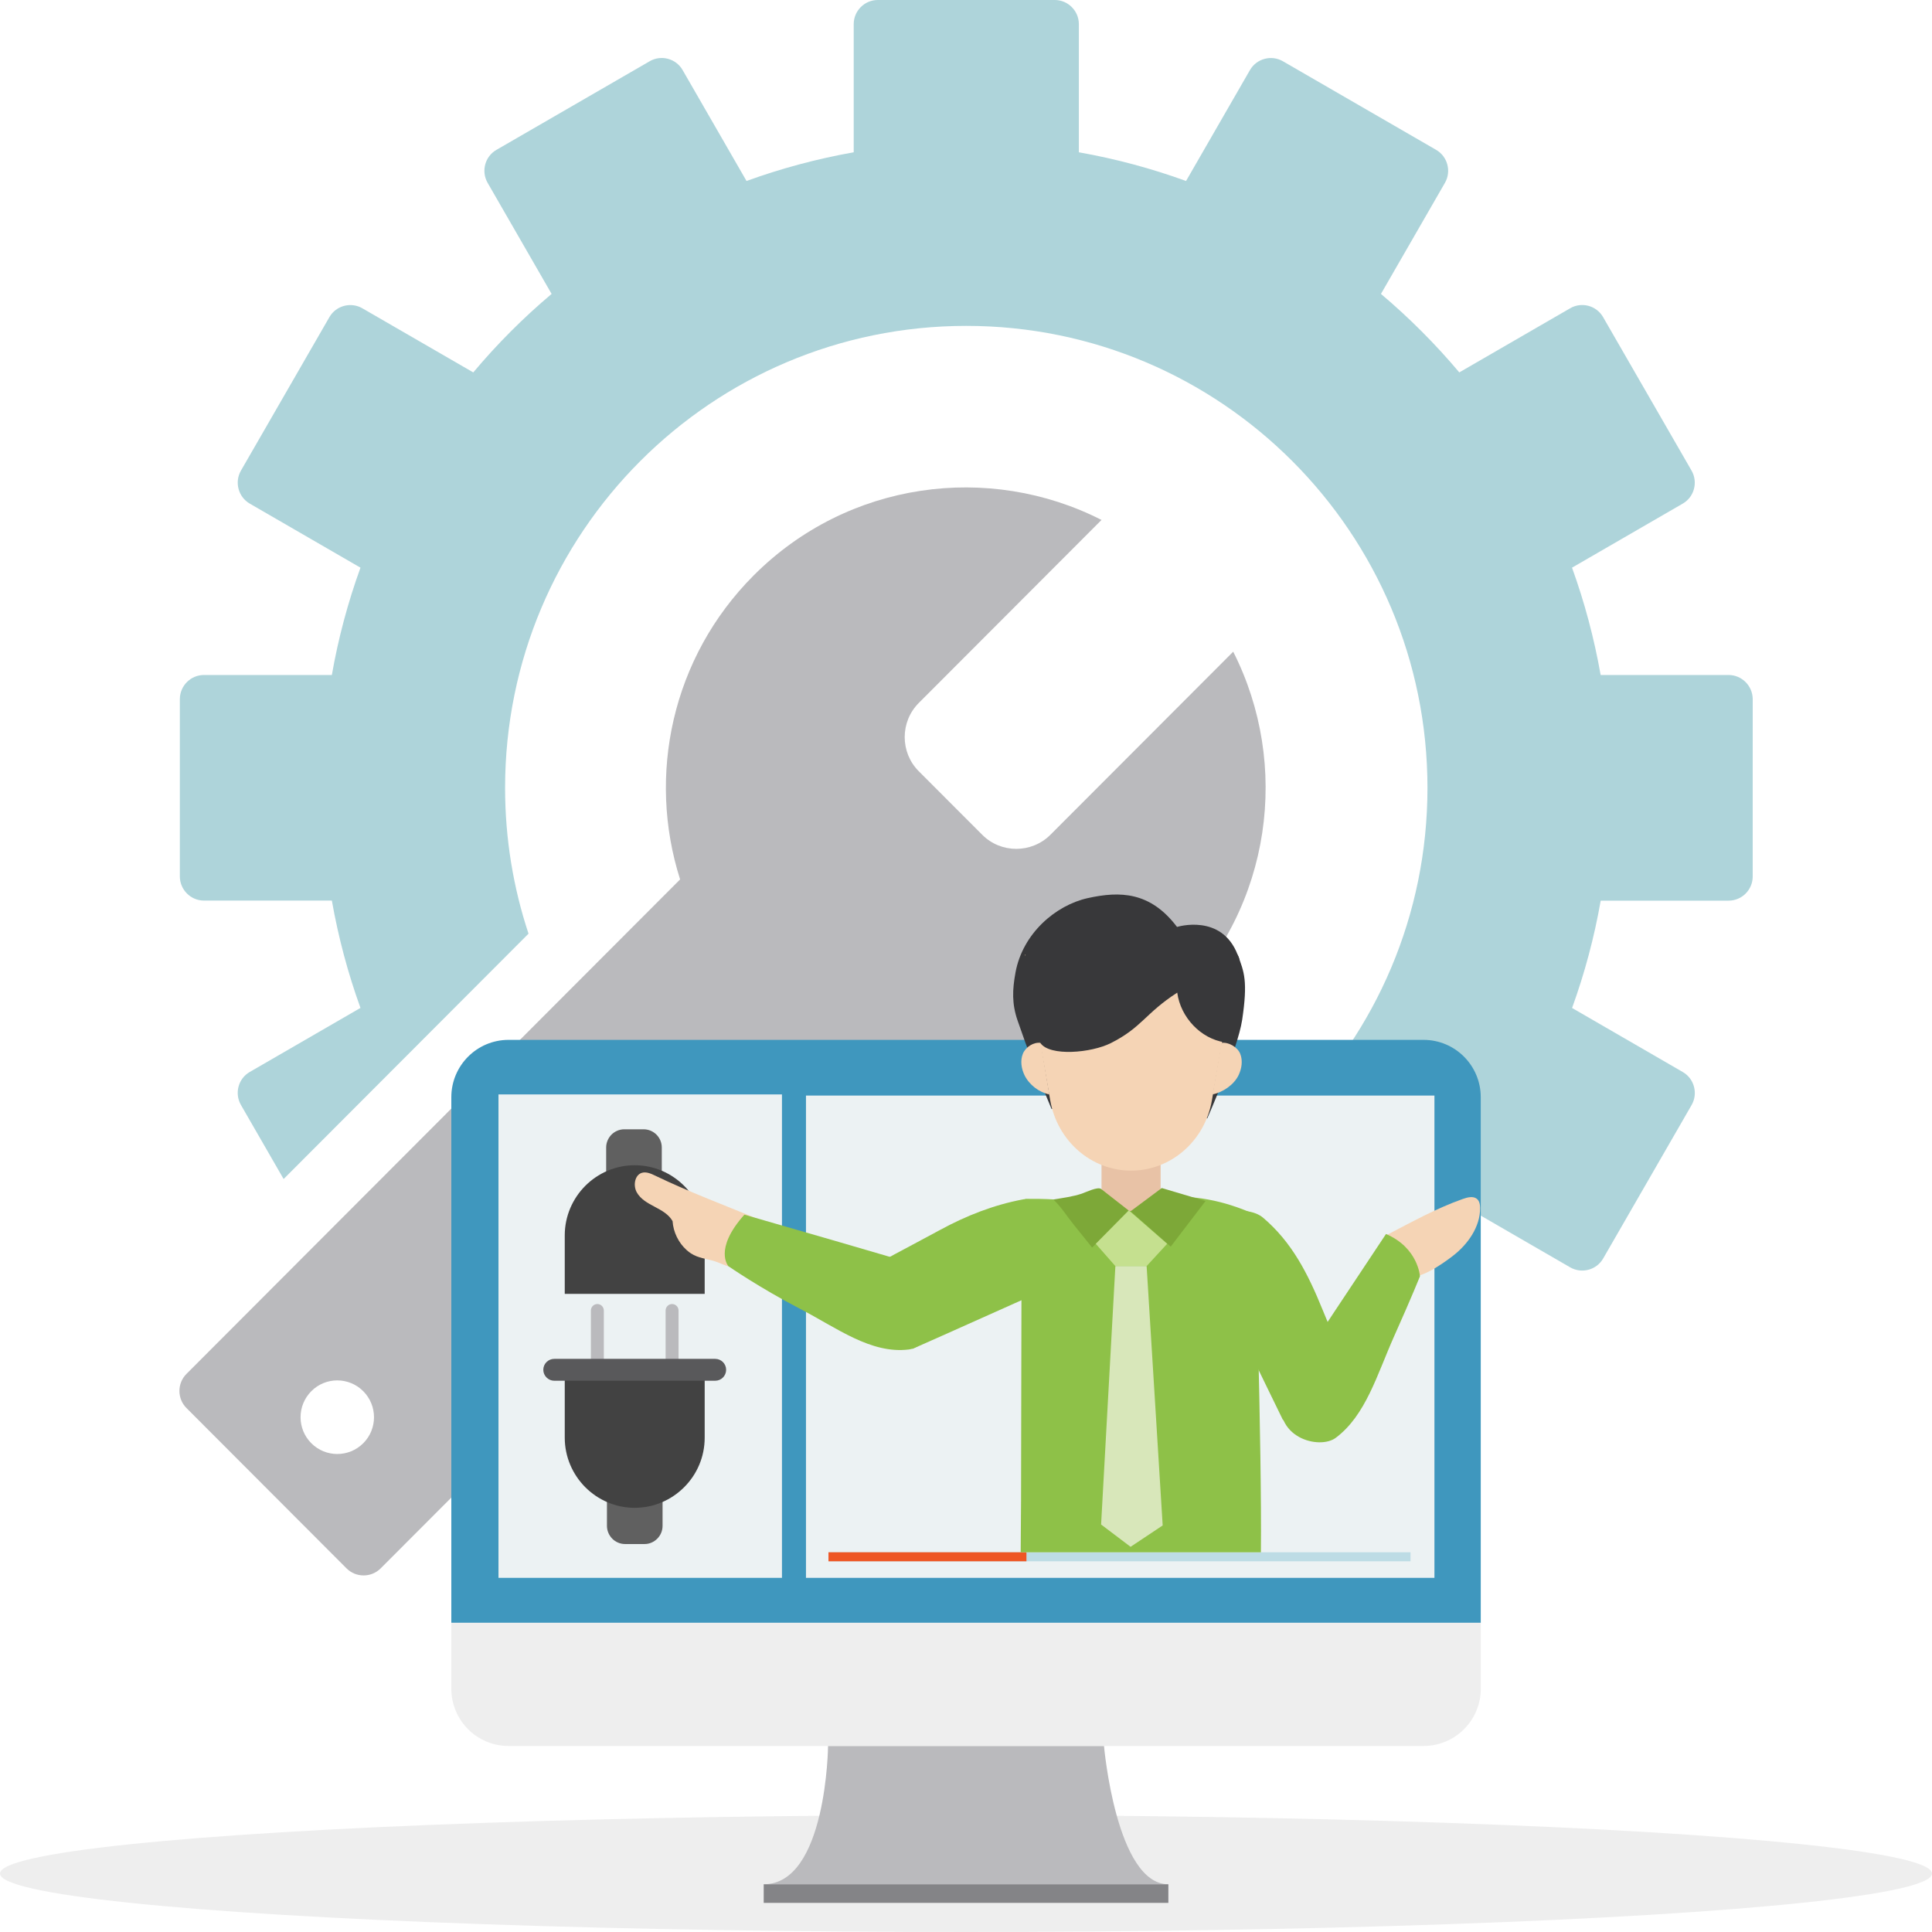 <?xml version="1.0" encoding="utf-8"?>
<!-- Generator: Adobe Illustrator 25.2.1, SVG Export Plug-In . SVG Version: 6.00 Build 0)  -->
<svg version="1.1" id="Layer_1" xmlns="http://www.w3.org/2000/svg" xmlns:xlink="http://www.w3.org/1999/xlink" x="0px" y="0px"
	 viewBox="0 0 272 272" style="enable-background:new 0 0 272 272;" xml:space="preserve">
<style type="text/css">
	.st0{fill:#AED4DA;}
	.st1{fill:#BABABD;}
	.st2{fill:#EEEEEE;}
	.st3{fill:#3F97BE;}
	.st4{fill:#848487;}
	.st5{fill:#ECF2F3;}
	.st6{fill:#BDDCE5;}
	.st7{fill:#EE5624;}
	.st8{fill:#E8C2A6;}
	.st9{fill:#38383A;}
	.st10{fill:#F5D4B5;}
	.st11{fill:#8EC148;}
	.st12{fill:#7DA838;}
	.st13{fill:#C5E08F;}
	.st14{fill:#D8E7BA;}
	.st15{fill-rule:evenodd;clip-rule:evenodd;fill:#606060;}
	.st16{fill-rule:evenodd;clip-rule:evenodd;fill:#BABABD;}
	.st17{fill-rule:evenodd;clip-rule:evenodd;fill:#424242;}
	.st18{fill-rule:evenodd;clip-rule:evenodd;fill:#59595B;}
</style>
<g>
	<g>
		<path class="st0" d="M243.36,95.03h-18.01c-0.92-5.2-2.27-10.25-4.03-15.11l15.59-9.02c1.62-0.93,2.17-3.02,1.24-4.64
			l-12.46-21.62c-0.93-1.62-3.02-2.18-4.63-1.24l-15.61,9.03c-3.36-3.99-7.05-7.69-11.03-11.05l9.01-15.64
			c0.93-1.62,0.37-3.71-1.24-4.64L180.61,8.62c-1.62-0.93-3.7-0.37-4.63,1.24l-9,15.62c-4.85-1.76-9.89-3.12-15.09-4.04V3.4
			c0-1.87-1.53-3.4-3.39-3.4h-24.92c-1.87,0-3.39,1.53-3.39,3.4v18.04c-5.19,0.92-10.24,2.28-15.09,4.04l-9-15.62
			c-0.93-1.62-3.02-2.18-4.63-1.24L69.89,21.1c-1.62,0.93-2.17,3.02-1.24,4.64l9.01,15.64c-3.99,3.36-7.68,7.06-11.03,11.05
			L51.01,43.4c-1.62-0.93-3.7-0.37-4.63,1.24L33.92,66.26c-0.93,1.62-0.37,3.71,1.24,4.64l15.59,9.02
			c-1.76,4.86-3.12,9.91-4.03,15.11H28.71c-1.87,0-3.39,1.53-3.39,3.4v24.96c0,1.87,1.53,3.4,3.39,3.4h18.01
			c0.92,5.2,2.27,10.25,4.03,15.11l-15.59,9.02c-1.62,0.93-2.17,3.02-1.24,4.64l6.01,10.43l34.48-34.54
			c-2.14-6.45-3.3-13.36-3.3-20.53c0-35.92,29.07-65.04,64.93-65.04c35.86,0,64.93,29.12,64.93,65.04s-29.07,65.04-64.93,65.04
			c-7.21,0-14.14-1.18-20.62-3.35l-34.46,34.52l10.52,6.08c1.62,0.93,3.7,0.37,4.63-1.24l9-15.62c4.85,1.76,9.89,3.12,15.09,4.04
			v18.04c0,1.87,1.53,3.4,3.39,3.4h24.92c1.87,0,3.39-1.53,3.39-3.4v-18.04c5.19-0.92,10.24-2.28,15.09-4.04l9,15.62
			c0.93,1.62,3.02,2.18,4.63,1.24l21.58-12.48c1.62-0.93,2.17-3.02,1.24-4.64l-9.01-15.64c3.99-3.36,7.68-7.06,11.03-11.05
			l15.61,9.03c1.62,0.93,3.7,0.37,4.63-1.24l12.46-21.62c0.93-1.62,0.37-3.71-1.24-4.64l-15.59-9.02c1.76-4.86,3.12-9.91,4.03-15.11
			h18.01c1.87,0,3.39-1.53,3.39-3.4V98.43C246.75,96.56,245.23,95.03,243.36,95.03z"/>
		<path class="st1" d="M138.29,117.53l-8.94-8.95c-2.64-2.64-2.64-6.97,0-9.61l25.73-25.77c-15.85-8.07-35.72-5.47-48.97,7.81
			c-11.56,11.58-15.01,28.21-10.36,42.8l-69.5,69.62c-1.32,1.32-1.32,3.48,0,4.8l22.54,22.58c1.32,1.32,3.48,1.32,4.8,0l69.5-69.62
			c14.57,4.66,31.17,1.2,42.73-10.38c13.25-13.28,15.85-33.18,7.8-49.06l-25.73,25.77C145.24,120.17,140.92,120.17,138.29,117.53z
			 M51.14,203.19c-2.02,2.02-5.29,2.02-7.31,0c-2.02-2.02-2.02-5.3,0-7.33s5.29-2.02,7.31,0C53.16,197.89,53.16,201.17,51.14,203.19
			z"/>
	</g>
	<ellipse class="st2" cx="136" cy="263.77" rx="136" ry="8.23"/>
	<g>
		<path class="st3" d="M208.47,154.47v74.01H63.54v-74.01c0-4.45,3.61-8.07,8.05-8.07h128.83
			C204.87,146.4,208.47,150.02,208.47,154.47z"/>
	</g>
	<g>
		<path class="st2" d="M200.42,245.81H71.59c-4.45,0-8.05-3.61-8.05-8.07v-9.28h144.94v9.28
			C208.47,242.2,204.87,245.81,200.42,245.81z"/>
	</g>
	<g>
		<path class="st1" d="M164.49,265.28h-56.97c8.86,0,9.06-19.46,9.06-19.46h38.85C155.43,245.82,157.14,265.28,164.49,265.28z"/>
	</g>
	<g>
		<rect x="107.52" y="265.28" class="st4" width="56.97" height="2.62"/>
	</g>
	<rect x="113.47" y="154.24" class="st5" width="88.48" height="67.9"/>
	<rect x="116.64" y="218.54" class="st6" width="81.94" height="1.27"/>
	<rect x="116.64" y="218.54" class="st7" width="27.87" height="1.27"/>
	<rect x="70.18" y="154.08" class="st5" width="39.91" height="68.06"/>
	<g>
		<rect x="155.08" y="163.75" class="st8" width="8.32" height="7.16"/>
	</g>
	<g>
		<path class="st9" d="M169.97,157.45l-21.93-1.33c-1.74-4.09-3.34-8.24-4.78-12.45c-0.81-2.35-0.74-4.31-0.29-6.76
			c1.01-5.5,5.65-9.47,10.18-10.47c4.53-1,8.79-0.92,12.56,4.06c0,0,6.28-1.96,8.54,3.93c0.93,2.43,1.44,3.72,0.63,9.16
			C174.24,147.77,169.97,157.45,169.97,157.45z"/>
	</g>
	<g>
		<path class="st10" d="M144.28,134.42l3.58,20.5c1,5.73,5.79,9.89,11.38,9.89h0c5.59,0,10.38-4.16,11.38-9.89l3.58-20.5H144.28z"/>
	</g>
	<g>
		<path class="st10" d="M147.73,154.08c-1.45-0.3-2.82-1.34-3.49-2.7c-0.45-0.93-0.62-2.05-0.24-3.01c0.38-0.96,1.53-1.7,2.52-1.54
			L147.73,154.08z"/>
	</g>
	<g>
		<path class="st10" d="M170.71,154.08c1.45-0.3,3-1.34,3.66-2.7c0.45-0.93,0.62-2.05,0.24-3.01c-0.38-0.96-1.66-1.7-2.65-1.54
			L170.71,154.08z"/>
	</g>
	<g>
		<path class="st11" d="M177.52,218.54H143.7c0.01-4.28,0.04-3.13,0.05-7.41c0.02-8.39,0.04-16.77,0.05-25.16
			c0.01-3.29,0.01-6.57,0.02-9.85c0-1.08,0.01-2.16,0.01-3.24c0-1.15,0.13-2.23,0.18-3.39c0.01-0.23,0.04-0.51,0.23-0.62
			c0.13-0.08,0.29-0.07,0.44-0.05c2.03,0.24,3.95,0.29,5.99-0.05c1.45-0.24,2.92-0.34,4.39-0.35c0,0,4.49,4.68,8.31,0
			c4.96-0.11,8.69,0.52,13.25,2.52C176.63,170.93,177.67,203.9,177.52,218.54z"/>
	</g>
	<g>
		<path class="st11" d="M132.33,173.17c3.71-2.02,7.57-3.54,11.74-4.32c0.72-0.14,3.49-0.04,4.23,0.01
			c2.07,0.17,2.04,1.74,3.51,3.14c1.77,1.68,3.36,3.57,5.25,5.12c0,0-28.51,12.78-28.56,12.77c-7.62-0.63-8.12-10.03-8.12-10.03
			C123.18,177.93,128.16,175.45,132.33,173.17z"/>
	</g>
	<g>
		<path class="st10" d="M204.47,176.87c2.2-1.67,3.92-4.16,3.91-6.78c0-0.49-0.09-1.02-0.47-1.32c-0.52-0.41-1.32-0.2-1.97,0.03
			c-3.76,1.33-7.18,3.24-10.72,5.08c-0.55,0.29,1.78,5.33,2.65,5.74C199.62,180.43,203.12,177.9,204.47,176.87z"/>
	</g>
	<g>
		<path class="st11" d="M186.23,184.46c-2.12-5.22-4.36-9.58-8.39-13.01c-2.33-1.99-7.57-0.5-11.34-0.64
			c0,0,14.05,29.01,14.09,29.04c5.78,4.66,10.85-2.2,10.85-2.2C190.41,194.27,188.08,189.02,186.23,184.46z"/>
	</g>
	<g>
		<path class="st11" d="M180.44,196c0.07-0.3,14.69-22.27,14.69-22.27c4.54,1.95,4.78,5.95,4.78,5.95s-1.01,2.58-3.64,8.46
			c-2.39,5.35-3.98,11.13-8.22,14.29C185.78,204.13,179.02,202.5,180.44,196z"/>
	</g>
	<g>
		<path class="st9" d="M165.74,139.75c0.47,3.49,3.32,6.48,6.66,6.99c0.66-3.35,1.33-6.7,1.99-10.05c0.15-0.77,0.28-1.64-0.16-2.27
			c-0.4-0.57-1.14-0.73-1.81-0.85c-8.45-1.43-17.12-1.51-25.6-0.24c-1.39,0.21-1.78-0.18-2.47,1.09c-0.51,0.93-0.32,3-0.13,4.06
			c0.44,2.38,0.87,6.38,2.26,8.37c1.33,1.91,7.17,1.39,9.92,0C160.8,144.63,161.21,142.67,165.74,139.75z"/>
	</g>
	<g>
		<polygon class="st12" points="163.56,167.26 169.72,169.09 164.82,175.51 159.17,170.53 		"/>
	</g>
	<g>
		<path class="st12" d="M155.02,167.39l3.93,3.07l-5.19,5.18c-0.87-1.08-1.73-2.15-2.6-3.23c-0.97-1.21-1.74-2.47-2.86-3.54
			c1.35-0.22,2.69-0.39,4-0.82C152.79,167.89,154.55,167.02,155.02,167.39z"/>
	</g>
	<g>
		<polygon class="st13" points="154.27,175.11 158.92,170.4 164.32,175.11 161.43,178.25 157.03,178.25 		"/>
	</g>
	<g>
		<polygon class="st14" points="157.03,178.25 155.02,214.63 159.17,217.77 163.69,214.76 161.43,178.25 		"/>
	</g>
	<path class="st15" d="M92.53,216.63c0.46-0.46,0.75-1.1,0.75-1.81v-3.55c-1.18,0.46-2.47,0.72-3.81,0.72
		c-1.42,0-2.78-0.29-4.02-0.81l0,3.64c0,0.7,0.29,1.34,0.75,1.81c0.46,0.46,1.1,0.75,1.8,0.75l2.72,0
		C91.42,217.39,92.06,217.1,92.53,216.63z"/>
	<path class="st16" d="M84.1,183.59L84.1,183.59c0.5,0,0.91,0.41,0.91,0.91v7.89c0,0.5-0.41,0.91-0.91,0.91l0,0
		c-0.5,0-0.91-0.41-0.91-0.91l0-7.89C83.19,184,83.6,183.59,84.1,183.59z"/>
	<path class="st16" d="M94.62,183.59L94.62,183.59c0.5,0,0.91,0.41,0.91,0.91l0,7.89c0,0.5-0.41,0.91-0.91,0.91l0,0
		c-0.5,0-0.91-0.41-0.91-0.91l0-7.89C93.71,184,94.12,183.59,94.62,183.59z"/>
	<path class="st17" d="M96.32,209.38c1.79-1.79,2.89-4.25,2.89-6.97l0-8.24l-19.7,0v8.24c0,2.71,1.11,5.18,2.89,6.97
		c1.79,1.79,4.25,2.9,6.96,2.9C92.07,212.28,94.53,211.17,96.32,209.38z"/>
	<path class="st18" d="M76.49,192.85L76.49,192.85c0-0.85,0.69-1.54,1.54-1.54h22.66c0.85,0,1.54,0.69,1.54,1.54l0,0
		c0,0.85-0.69,1.54-1.54,1.54H78.03C77.19,194.39,76.49,193.69,76.49,192.85z"/>
	<path class="st15" d="M92.42,159.74c0.46,0.46,0.75,1.1,0.75,1.81v3.55c-1.18-0.46-2.47-0.72-3.81-0.72
		c-1.42,0-2.78,0.29-4.02,0.81l0-3.64c0-0.7,0.29-1.34,0.75-1.81c0.46-0.46,1.1-0.75,1.8-0.75l2.72,0
		C91.32,158.99,91.96,159.28,92.42,159.74z"/>
	<path class="st17" d="M96.32,166.95c1.79,1.79,2.89,4.25,2.89,6.97v8.24h-19.7l0-8.24c0-2.71,1.11-5.18,2.89-6.97
		c1.79-1.79,4.25-2.9,6.96-2.9C92.07,164.05,94.53,165.16,96.32,166.95z"/>
	<g>
		<path class="st10" d="M97.29,176.47c-0.2-0.13-0.4-0.28-0.6-0.46c-1.16-1.03-1.9-2.54-2-4.09c-0.54-0.97-1.57-1.52-2.53-2.03
			c-0.97-0.51-1.99-1.07-2.52-2.04c-0.53-0.97-0.27-2.45,0.75-2.74c0.61-0.17,1.26,0.12,1.84,0.4c4.7,2.26,9.5,4.07,14.32,6.04
			c0.59,0.24-1.18,6.01-2,6.56c-1.28,0.85-2.7-0.17-3.95-0.55C99.38,177.19,98.32,177.13,97.29,176.47z"/>
	</g>
	<g>
		<path class="st11" d="M130.15,178.43c-0.23-0.2-25.35-7.42-25.35-7.42c-4.39,4.91-2.24,7.26-2.24,7.26s4.4,3.05,10.09,6
			c5.18,2.69,9.97,6.38,15.3,5.72C130.81,189.64,135.25,182.87,130.15,178.43z"/>
	</g>
</g>
</svg>
